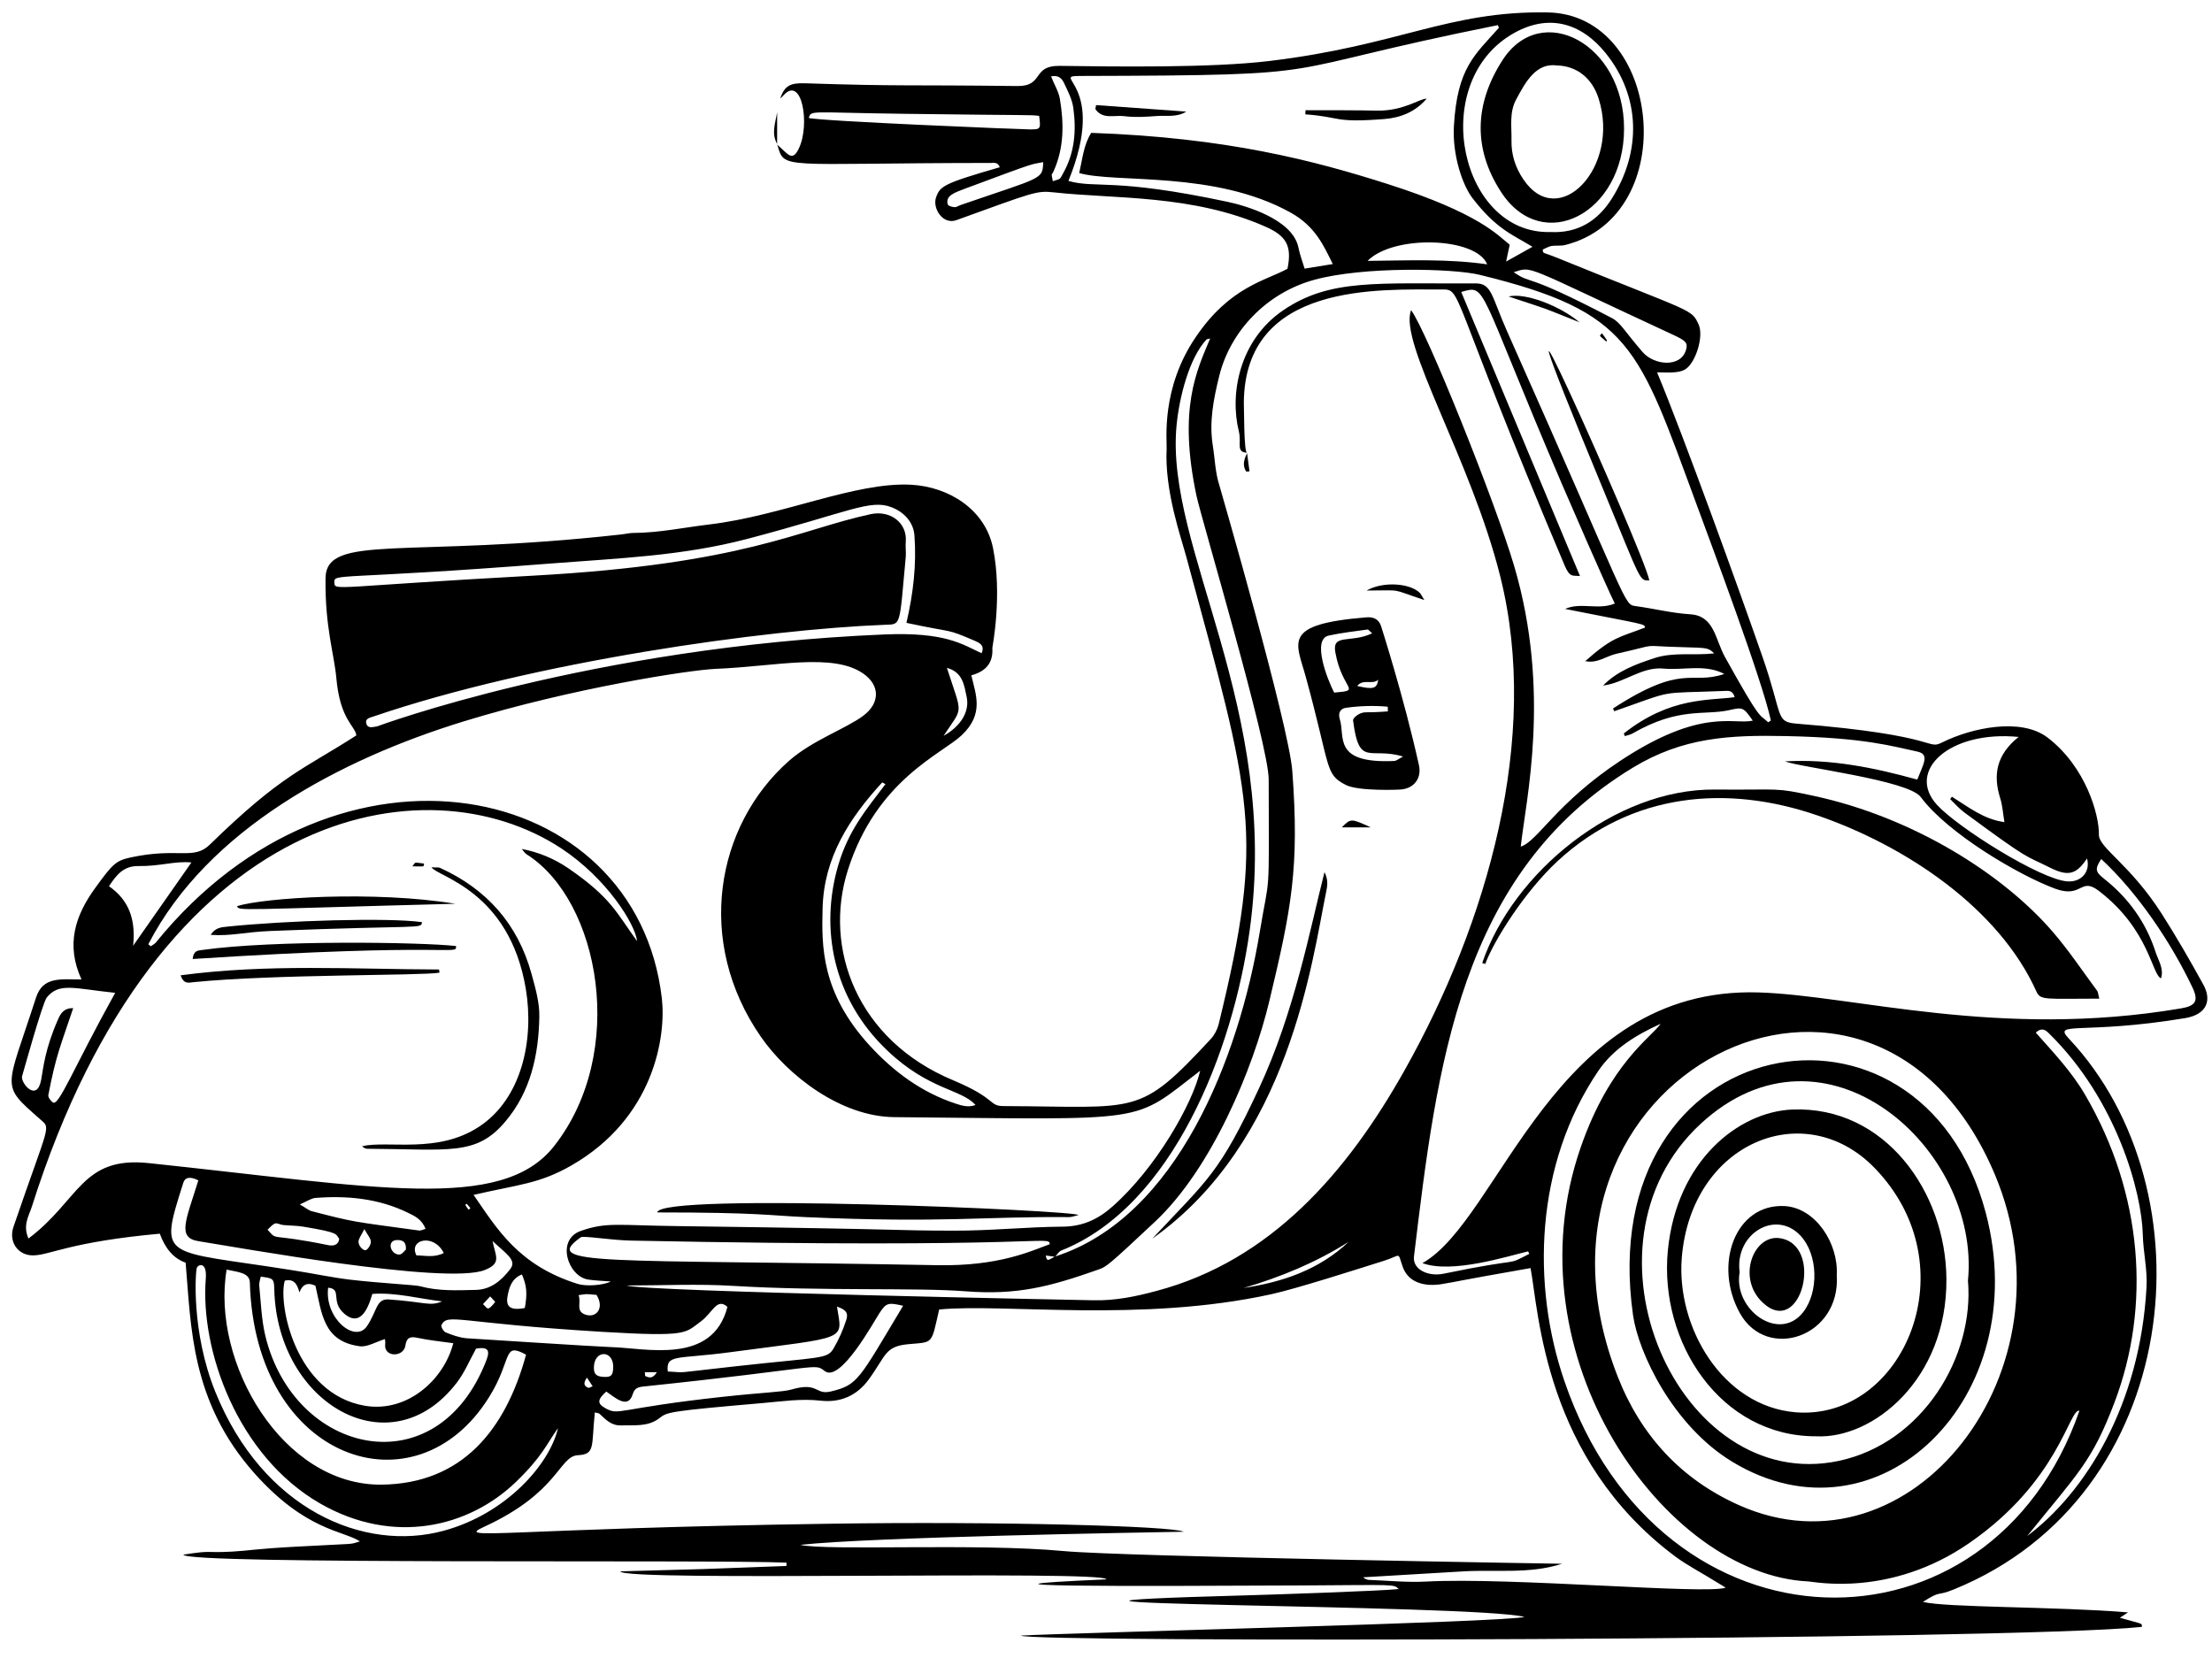 <?xml version="1.0" encoding="UTF-8"?>
<!DOCTYPE svg PUBLIC '-//W3C//DTD SVG 1.0//EN'
          'http://www.w3.org/TR/2001/REC-SVG-20010904/DTD/svg10.dtd'>
<svg height="1206.2" preserveAspectRatio="xMidYMid meet" version="1.0" viewBox="234.8 469.3 1601.6 1206.2" width="1601.6" xmlns="http://www.w3.org/2000/svg" xmlns:xlink="http://www.w3.org/1999/xlink" zoomAndPan="magnify"
><g id="change1_1"
  ><path d="M797.4,573.9c8.1,7,11,12.9,15.8,2.9c8.3-17.2,2.3-53.3-11.1-38.5c-0.7,0.8-1.4,1.6-2.4,2.2c3.3-9.1,7.1-11.2,17.8-10.9 c69.4,2.3,72.5,1,153.9,2c19.5,0.2,10.3-14.8,30.4-14.6c39.6,0.5,109.4,1.6,151.8-3.5c94.6-11.3,129.9-36.5,201.9-35.2 c82.4,1.5,97.5,147,12.6,168.4c-3.2,0.8-6.7,0.2-9.9,0.7c-2.2,0.4-4.3,1.7-6.4,2.6c0.5,3.4-0.8,1.4,11,6.2 c98.9,40.2,96.5,36.5,101.9,48.1c3.9,8.5-2.2,28-9.8,32.5c-5.1,3-13.3,2.1-20.3,2.1c19.4,46.6,59.7,158.2,76.3,205.9 c15.1,43.4,9.1,47.2,24.9,48.5c106,8.5,93.4,19.5,105.6,13.4c20.8-10.3,56.7-18.1,76-3.3c27.8,21.3,37.4,56.2,37.1,70.2 c-0.2,9.6,22.4,21.3,45.4,57.2c10.7,16.8,20.7,34.1,30.3,51.6c6,10.9,2.8,21.4-13.2,24.1c-74.3,12.3-96.6,1.8-84.1,15 c103.5,110,83.2,331-83.5,398.7c-12.9,5.3-8.5,0.2-22.3,9c16.4,4.2,96.1,3.3,148.5,7.6l-5.9,3.9c16.7,4.8,16,3.6,15.9,6.6 c-93.1,9.9-811.6,11.5-811.6,6.3c34.5-2,350.2-9.6,364.6-13.5c-36-9.4-466.7-8.4-198.9-15.7c11.8-0.3,96.1-3.1,107.8-4.5 c-3.7-3.6-1.5-3-69.7-2.6c-126.5,0.6-268.3,1.1-141.9-4.4c0-6.9-351.9,1.9-351.9-5.8c75.2-2.1,43.8-1,120.2-3.9l0.1-2.4 c-52-2.4-436.5,1.6-436.7-5.8c21.7-3.4,14.9-1.1,35.3-2.2c12.6-0.7,15.6-1.9,46.7-3.6c45.9-2.5,37.4-1.3,45.8-3.8 c-12-7.9-39-7.5-76.1-49c-46.7-52.3-46.1-107.2-50.1-152.8c-8.8-3.1-14.8-10.3-18.7-21c-64.8,5.9-79.6,15.5-91.4,15.7 c-11.3,0.3-18.2-9.8-14.6-20.5c26.2-76.6,27.5-70.9,19.1-78.3c-28.8-25.4-24.6-20.2-2.7-87.9c5-15.4,18-13.1,32.9-13.1 c-11.5-25.1-4.6-46.1,9.7-65.9c12.7-17.5,14.9-20.1,26.2-22.5c34.2-7.3,45.2,2.3,57-9.2c52.4-51.2,68.3-54.7,106.1-79.1 c-0.8-7-11.8-11.1-14.5-41.7c-1.5-16.9-8.3-37-7.8-72.1c0.4-32.6,58.4-14.4,214-31.7c3-0.3,5.9-1.1,8.9-1.1 c18.7-0.1,36.9-4,55.4-6.2c52.5-6.3,105.4-30.9,145.8-28.7c27.3,1.5,53.6,18,59.2,45.9c6.9,34.2-0.5,71.8-0.5,72.3 c0.7,10.6-4.5,16.9-15.2,19.8c3.1,13.8,9.5,27.8-7,43.4c-14.4,13.6-61.7,32.3-82.4,97.6c-18,56.6,6.6,123.2,76.2,152.2 c32,13.4,25.5,18.7,36.7,18.7c98,0.4,97.4,7.9,149.9-48.6c2.6-2.8,4.6-6.7,5.6-10.4c34-138.8,24-163.7-23.3-338.5 c-3.8-14.1-15.9-48-14.3-78.7c0.3-6.1-4.2-43.4,21-80.5c24.9-36.8,50.6-40.8,66.5-49.6c3.4-16.6-0.9-23.8-15.8-30.4 c-53.1-23.5-109-20-153.4-24.9c-12.5-1.4-14.6-0.1-70.5,20.1c-9.9,3.6-17.4-8.6-14.8-16.3c2.9-8.3,5-10.1,46.2-22 c-1.5-4-4.4-3.1-6.7-3.1c-154.5,0.1-148.9,5.4-154.5-13.6L797.4,573.9z M998.5,1379.2c88.2-28.1,133.4-143.7,148.5-235.5 c7.1-43,6.7-19.4,6.4-110.1c-0.1-25.6-48.8-188.8-52.3-205.4c-13.4-63.3,0.2-90.5,9.9-113.8c-1.6,0.4-2.4,0.4-2.7,0.8 c-12.4,13.3-19.6,41.5-21.6,62c-8.6,89.2,75.4,204.1,52.9,366c-12,86.7-55.7,199.5-136.4,231.6c-1.8,0.7-3,3-4.5,4.5l-6.7-0.9 C992.8,1383.2,993.8,1381.7,998.5,1379.2z M1137.8,797.1c-8.4-0.4-3.9-6.7-6-15.4c-6.8-27.4,0.4-66.2,32.2-87.8 c33.9-23,67.9-19,139.1-19.4c11.9-0.1,11.6,9.2,22.6,34c89.8,201.5,84.4,198.4,93.6,199.7c13.2,1.8,26.2,5.1,39.4,5.9 c17.4,1.1,17.9,18,25.1,31c26.3,47.3,24.4,40.8,31.3,47.2l1.9-1.3c-6.1-28.8-43-127.1-53.7-156.2 c-42.4-114.8-47.1-139.6-157.1-166.5c-19.3-4.7-84-6.2-119.8,3.6c-35,9.6-60.9,37.6-68.8,69.6c-4.1,16.6-7.4,33.2-4.7,50.2 c1.6,9.8,1.7,19.6,4.9,29.4c0,0.1,50.3,173.4,52.7,206.5c5.2,69.8-0.6,99.6-16.6,166.4c-11.8,49.5-42,121.7-82.8,159.9 c-33.8,31.7-35.3,32.7-40.8,34.6c-35.4,12.5-59,18.7-96.4,15.8c-35.9-2.8-103.4,0-167.9-3.9c-25.8-1.6-51.7-0.3-77.6-0.3 c12,4.4,337.8,10.7,337.9,10.7c15.8,0.4,30.9-2.7,46-6.8c82.4-21.9,137.8-85.4,179.7-160.1c59.7-106.4,98.3-240.2,69.1-357.1 c-21.1-84.6-73.8-169.3-64.6-192.9c11.2,14.7,61.1,139.3,74.6,185.1c27,91.4,8.4,169.9,4.8,203.3c12.1-3.6,25.7-31.5,72.2-62.2 c58.8-38.8,81.8-25.8,95.8-29c-6.8-9.9-7.4-9.8-17.1-7.6c-17.8,4-36.3-2.5-69.8,16.8c-1.7,1-3.8,1.4-5.7,2l-0.8-1.9 c33.8-26.7,61.9-23.7,80.3-26.3c-1.5-5.2-4.5-4.6-7.6-4.5c-49.3,2-34.1-1.3-79.6,14.7l-0.9-2c51.4-33.3,55.9-16.7,80.6-25 c-14-7.4-29.5-2.5-44.1-3.9c-15.6-1.5-28.4,10.4-43.7,12.3c10.3-10.5,23.3-15.3,36.9-19.8c14.2-4.7,28.6-1.8,43.6-3.5 c-4.5-4.1-4.5-4-22.9-4.5c-33.7-0.8-13.6-2.9-48,4.8c-7.4,1.7-13.9,7.2-22.5,5.3c20.2-17.9,24.7-17.1,43.3-24.3 c-0.5-2.9,0.4-1.9-57.9-13.5c11.5-5.1,24,1.1,36-3.9c-6.9-14-32.8-73.8-38.5-87c-61.7-144.4-53.9-143.9-72.7-138.6l86,205.7 c-5.2-0.6-7.2,1.4-11-7.4c-85.5-201.9-73.7-200.2-89.4-200.1c-43.8,0.2-142.3-5.7-143,81.9C1135.6,761.8,1135.3,798,1137.8,797.1z M1343,1387.5c-59.3,10.4-49.3,9.1-64.3,11.6c-12.3,2-24.2-0.9-28.3-12.6c-4-11.4-0.5-8.3-14.1-4.1c-21.3,6.7-62.8,20-80.9,24 c-94.5,20.8-194.1,6.5-240.6,11.1c-5.9,25.8-4,23.4-22.3,25.1c-17.2,1.6-16,8.2-28.8,25.7c-8.6,11.7-20.5,16.8-34.8,15.2 c-14-1.6-27.7,0.5-41.5,1.7c-69.6,6-69.5,6.6-75.2,11c-8.3,6.4-18.2,4.9-27.9,5.2c-6.9,0.2-10.9-4.2-15.3-8.3 c-0.6-0.6-1.8-0.6-3.5-1.1c-2.6,24.7,0.5,30.3-12.3,31c-13.7,0.7-13.7,26.9-67.8,51.8c-22.3,10.2,14.4,1.3,250.8-2.2 c119.8-1.8,247.8,1.6,255.6,5.8c-31.4,0.6-224.6,3.8-277.6,9.5c19.5,4.5,127.7-1.4,190.7,4.5c44,4.1,360.8,9.2,360.9,9.2 c-23.6,7.6-47.6,4.1-71.4,5.5l-72.6,4.3c1.4,1.3,2.9,1.8,4.4,1.9c13.7,0.5,27.4,1.9,40.9,1.2c61.5-3.3,203.2,9.5,217.2,4.4 c-21.5-13.3-27.4-15.8-36.7-22.7C1352.9,1525.4,1349,1419.5,1343,1387.5z M342.2,1153l1.7,1.5c1.3-0.9,2.8-1.6,3.8-2.8 c132-162.8,347.9-118.5,366.3,40.4c3.2,27.8-5.7,86.8-65.5,121.1c-23.2,13.3-38,13.7-70.8,21.3c17,24.6,32.4,51,75.5,64.5 c5.9,1.8,18.1,1.1,23.9-1.8c-5.9-0.5-11.3-0.6-16.5-1.4c-14.6-2.3-23.4-28.8-5.3-35.2c18.9-6.6,26.8-4,70.2-3.5 c180.2,2.4,150.6,3.2,199.9,3.3c26.3,0.1,52.6-2.7,78.9-2.9c14.3-0.1,25.5-5.3,35.9-14.5c31.5-27.8,57.9-74.1,63.6-98.4 c-50.2,38.6-33.8,35.3-221.6,33.6c-38.7-0.4-77.1-30.2-96.5-58.2c-47.7-68.8-32.8-152.9,20.5-199.9c17-14.9,40.8-23,53.6-32.5 c12.2-9.1,12.4-22,0-30.6c-22-15.3-63.8-5.1-106.7-3.4c-19,0.8-103.8,13.9-182.4,38C481.1,1019.1,385.2,1069.8,342.2,1153z M1264.7,1383.9c56.4-31.5,94.8-200.5,243.4-196c68.6,2.1,174.1,33.9,305.6,11.6c10.9-1.8,13.2-5.4,8.5-15.3 c-15.5-32.6-39.5-68.3-66-92.9c-4.7,7.3-4.4,9.2,2.2,14.4c17.7,14,30.3,31.7,37.2,53.1c1.9,5.9,6.1,11.8,3.9,18.9 c-6.7-2.6-8.4-35.2-45-63.3c-13.6-10.5-11.9,5.8-31.9-1.7c-26.3-9.8-77.5-39.9-97.1-66.3c-9-12.2-87.5-21.5-98.3-25.8 c32.9-1.9,64.4,4.5,95.8,13.2c4.6-11.7,9.1-18.3,0-20.3c-18.1-3.8-37.5-10-94.6-11.2c-41.6-0.9-75.2,0.9-111.4,22.9 c-125.6,76.2-141.8,216.5-158.4,353.8c-1.2,9.7,10.5,14.8,21.3,12.6c61.5-12.7,43.5-4.9,62.2-14.4l-0.9-1.8 C1326.3,1378.9,1286.1,1391.8,1264.7,1383.9z M255.4,1366.1c37.1-27.9,38.4-59.8,87.2-54.6c163.4,17.2,255.3,36,293.3-12.2 c53.5-67.8,33.2-178-19.8-211.4c-1.4-0.9-2.4-2.6-3.5-3.9c12.5,2.4,23.7,7.2,33.7,14c31.2,21.4,35.1,32.6,49.8,52.8 c-1.3-12.3-22-45.5-54.9-67.2c-97.4-64.1-291-32.3-383.3,259.3C255.8,1349.6,251.1,1356.3,255.4,1366.1z M1344.4,648 c-14.6-8.9-26.1-12.7-43.5-35.3c-7.1-9.3-14.6-30.9-13.4-52.1c2.4-42.2,15.1-51.5,32.6-71.2l-0.8-1.9 c-172,34.5-106.2,36.3-302.5,36.8c-22.4,0.1,20.5,4.8-8.4,76c20.2,5.7,32.5-2.5,115.5,15.2c11.3,2.4,46.7,12.1,51,32.9 c1,5.1,2.9,10.1,4.5,15.4l20.4-3.3c-6.6-13.4-12.7-27.4-30.6-37.3c-55-30.6-126.5-21-153-28.6c2.4-10.3,3.2-20.5,8.7-29.1 c98.1,3.4,161.4,20.1,214.5,37c66.5,21.2,79.9,37.2,88.5,44l-2.6,12.2L1344.4,648z M1679.2,1319.8c-87.8-208.5-358.1-71.4-273.2,146 c16.7,42.8,46,74.7,88,93.4C1618.8,1614.8,1739,1461.8,1679.2,1319.8z M1740.4,1490.8c-7.4-1.9-14.6,50.9-79.9,95.9 c-57.1,39.4-111.9,27.9-116.3,27.7c-103.6-4.7-217.5-162.8-164.9-314.3c21.2-61.1,51-79.5,57.9-89.5c-17.8,8.1-34.1,18-45,33.9 c-46.3,68.2-48.4,155.5-24.8,224.5C1437.3,1673.8,1676.4,1675.5,1740.4,1490.8z M891.1,920.3c4.9-21,7.4-42,5.8-63.3 c-0.7-9.5-7.4-16.8-16.3-20.3c-15.6-6.3-30.6,3.3-104.7,22.8c-47.2,12.4-93.3,14-142,17.8c-157.1,12.3-157.3,6.7-157,14 c0.3,6,0.1,2.7,144.4-5.2c152.5-8.4,191.8-33.3,243.9-44.5c14.5-3.1,26.7,6.6,25.4,20.1c-0.3,3.6,0.3,7.4,0,11 c-4.7,50.5-3.1,48.6-15,49c-86.6,3.3-253.5,26.5-370.7,66.5c-2.5,0.8-5.9,1.5-4.9,5c1.2,4,4.8,2.4,7.7,2.1 c0.1,0,154.9-57.7,367.4-66.6c43.9-1.8,55.9,6.8,70.4,13.6c2.6-5.8-1.7-7.6-5.1-9.1C918.8,924,927.5,928.1,891.1,920.3z M398.9,1388.6c-11.4,67,40.4,156.6,112.3,155.7c58.1-0.7,89.6-39.5,104.5-94.1c-17.3-9.4-9.6,3.1-26.7,30.6 c-53,85.5-169.7,46.2-173.3-82.9C415.5,1390.6,406.6,1390.4,398.9,1388.6z M513.5,1438.9c-6.7,2.1-12.8,5.9-18.2,5.2 c-26.4-3.5-27.4-23.5-32.1-43.8c-5.1-2.5-9.2-1.6-11.6,4.8c-1.7-6.4-4.2-10-10.6-8.5c-5,16.9,7.6,82.1,58.1,90.6 c30.6,5.1,57.1-18.8,63.9-45.3c-9.2-1.3-17.6-2.1-25.9-3.9c-5.6-1.2-7.9-0.1-8.8,5.7c-1.3,8.5-15.8,8.6-14.6-1.2 C513.9,1441.1,513.6,1439.8,513.5,1438.9z M994.9,1370.2c-1-6.8,0,3.5-303-2.6c-15.1-0.3-34.7-3.7-36.6-2.4 c-29.4,21,15.3,15.7,257.8,20.2C958.4,1386.3,981.6,1375,994.9,1370.2z M1357.2,637.3c19.8,1.1,34.5-8,44.7-24.3 c21.3-33.8,21-73.4-4.4-105.1c-17.7-22-41.9-29.7-68.8-13.3C1268.7,531.3,1292.6,639,1357.2,637.3z M1696.4,1002.9 c-50-4.9-81.7,24.5-59.1,49.2c15.1,16.5,75,54.1,94.4,55.4c10.4,0.7,16.8-7.3,14.2-16.6c-7.8,11.8-13.8,13.2-27.1,6.5 c-18.7-9.4-13.3-4.1-61.7-39.8c-3.8-2.8-6.9-6.4-10.3-9.7l1.3-1.7c11.8,7.3,22.8,16.3,38,18.4c-1.1-6.6-1.4-12.2-3.1-17.5 C1677.8,1030.4,1680.2,1015.8,1696.4,1002.9z M423.6,1393.7c-0.4,2.1-1.3,4.3-1.1,6.4c1.2,12.2,1.6,24.6,4.4,36.4 c20.9,86.6,124.7,110.2,160.2,17.4c2.8-7.4,0.5-9.4-7.6-8.1c-4.7,8.5-8.3,17.3-13.9,24.6c-48.1,62.9-130.1,15.5-132.2-67.3 C433.2,1395.1,432.8,1394.9,423.6,1393.7z M378.4,1324c-6-3.1-9.7-2.2-10.9,1.8c-18,56.8-15.4,48.2,78.7,63.2 c17.2,2.7,28.8,5.3,42.1,6.9c21.4,2.5,47.1,3.8,50.5,4.7c13.4,3.7,27,3,40.6,2.7c10.9-0.3,18.4-6.8,24.7-14.9 c5.2-6.5-2.3-10.8-12.7-20.5c2.4,11.5,6.6,16.1-5.6,21c-27.8,11.1-180.6-16.7-207.4-20.9C362.7,1365.5,369.6,1352.6,378.4,1324z M673.8,1476.9c-6.5,5.8-6.8,8.7-0.6,12.1c10,5.6,8.1,0.1,85-8.3c29.6-3.2,43.6-3.5,49.4-5.2c20.2-5.9,17.1,4.2,29,1.3 c19.4-4.8,19.7-7.9,52.1-62c-10.7-2.5-12.2-2.2-17,5.1c-4,6-28.3,50.8-39.7,42.2c-8.1-6.1-0.7-2.5-131.7,11.2 c-3.5,0.4-6,1.2-7.3,5.3C689.6,1490.1,680.1,1481.2,673.8,1476.9z M638.8,1503.4c-8.3,11.6-11.1,20.3-30.5,39 c-33.8,32.6-88.4,46.2-141.8,15.5c-59.9-34.5-86.8-111.1-82.7-162.7c1-12.5-5.4-10.5-6.5-7.9c-0.9,2.2-4.3,46,13.4,89.8 c34.5,85.4,107.7,116.3,165.3,100.6C601.8,1565.3,633,1529,638.8,1503.4z M1702.6,1581.5c42-31.4,81.8-94.8,86.4-180.4 c0.7-12.5-2.4-25.1-2.7-37.7c-0.7-30.7-18.9-97.8-67.9-145.8c-2.2-2.2-5-4.8-9.6-0.6c12.7,14.3,25.9,28.2,35.6,44.8 c42.3,72.2,47.7,153.7,21.4,223C1749.5,1527.7,1739.5,1535.8,1702.6,1581.5z M287.8,1199.3c-9.2,27.5-12.4,33.8-18,62.9 c-0.3,1.6,1.6,4.1,3.2,5.3c4.3,3.4,14.5-24,45.2-79.3c-29.9-3.1-40.4-7.7-49.5,3.3c-3.2,3.9-17.9,57.3-18,57.4 c-0.5,5.3,10.9,18.5,13.9,2.3c1.5-8.3,2.8-22.5,12.2-43.7C278.4,1203.8,280.7,1199.1,287.8,1199.3z M761.5,1415.6 c-7.8-7-10.6,4.3-19.6,10.8c-11.2,8.1-8.6,11-70.4,7.3c-106.8-6.4-112.4-13.9-117.1-4.9c-0.5,1,1.5,4.6,3,5.2c4.8,2,9.9,3.8,15,4.3 c0.1,0,98.1,6.3,104.6,6.4C702.1,1445.3,750.6,1458,761.5,1415.6z M875.9,1037.1l-2.3-1.3c-23.8,25.9-42.3,54.4-43.2,91.2 c-0.7,27.2-1.2,60.9,34.3,99.6c17.4,18.9,37.5,33.7,62,41.8c4.3,1.4,9.3,3,14.4,1c-10.2-11.6-33.7-10.7-63.8-39.4 c-40.1-38.1-48.7-89.3-35.6-134.1C849.2,1070.4,861.8,1055.8,875.9,1037.1z M331.2,1154.1l42.2-60.3c-11.9-1.2-22.5,2.8-38.2,2.6 c-10.9-0.2-15.9,6.2-21.5,14.6C328.1,1121,333.2,1135,331.2,1154.1z M1330.8,666.4c14.7,9.9,4.9-1.4,71.1,33.2 c6.4,3.4,9.1,9.5,22.3,24.7c8.4,9.6,27.7,11.4,31.4-1.8c1.4-4.9-0.2-6.5-9-10.6C1335.5,660.4,1345,662.1,1330.8,666.4z M718.3,1462.4c15.6,0.7,0.2,1.6,49.2-3.8c62.1-6.9,66.2-5,70.9-13c3.8-6.5,6.9-13.5,9.2-20.7c1.6-5.2-0.6-7.4-6.8-9.5 c4,25.2,9.1,21.5-78,33.1C724.4,1453.6,717,1449.7,718.3,1462.4z M987.2,553.2c-8.4-0.9,0-0.2-98.5-1.5c-68.4-0.9-66.4-2.8-68.3,3 c7.5,2.3,154.3,8.3,160.3,8.3C988.3,563,988.4,562.7,987.2,553.2z M542.9,1359.1c-2.7-7.1-8.1-9.4-13-11.8 c-21.1-10.2-43.7-12.4-66.7-10.6c-3.2,0.3-6.2,2.5-11.3,4.7c4.3,2.5,6.3,4.3,8.6,4.9c31.3,8.1,28.5,7.3,77.7,14 C539.3,1360.5,540.6,1359.8,542.9,1359.1z M1311.6,660.7c-8-19.8-67.9-21.6-86.6-2.5C1254.5,657.9,1282.9,656.6,1311.6,660.7z M990.1,586.7c-9.8,2.1-0.6-1.7-56.3,19.1c-8.2,3.1-14.5,5.2-12.8,11.5c0.3,1.1,3.2,1.9,4.9,2c1.5,0.1,3.1-1.1,4.6-1.6 C989.3,597.4,989.8,599.6,990.1,586.7z M472.4,1401.7c-2.8,22,19.4,40.4,28,28c7.5-10.9,6.6-20.1,15.8-19.5 c26.3,1.8,29.8,5.2,38.7,1.4c-16.8-1.9-33.3-6.6-50.5-5.4c-3.7,13-9.6,23.2-20,14.6C473.5,1411.7,483,1402.7,472.4,1401.7z M995.8,524.6c2.4,6,5.5,11,6.4,16.3c3,17.8,3.1,35.5-4.6,52.5c-1.4,3.2-1.8,0.5-0.5,7.1c5.8-2,4.7-0.6,7.6-6 c8.3-14.8,9.5-30.9,7.2-47.3c-0.9-6.1-3.9-11.9-6.6-17.6C1003.9,526.6,1001.6,523.4,995.8,524.6z M480.4,1366.2 c-3-3.2,1.3-4.2-26.1-8.7c-4.8-0.8-9.7-0.7-14.6-1.2c-2-0.2-4.2-1.6-5.7-1.1c-2.1,0.8-3.7,2.9-5.5,4.5c7.9,8.6-0.5,2.1,44,11.2 C476.8,1371.8,480.1,1370.3,480.4,1366.2z M1135.3,1401.9c28.3-4.3,54.6-13.2,76-33.4C1187.6,1383.5,1162.1,1394,1135.3,1401.9z M920.4,952.9c11.5,35.5,11.9,27.4-2.4,49.2c12.6-7,19-17.7,16.7-28.3C932.9,965.6,932,956,920.4,952.9z M612.7,1392.1 c-7.4,3-9.1,9.2-10.3,15.1c-1.5,7.3,0.7,11.5,12.4,9.2C616.7,1405.7,616.2,1400.3,612.7,1392.1z M678.8,1459.2 c0.2-12.5-13.8-12.7-14,0.2c-0.1,4.9,1.8,6.7,7.3,6.9C677.3,1466.6,678.7,1465.1,678.8,1459.2z M653.7,1407.1 c2.1,5.2-2.1,11.1,4.2,13.8c8.2,3.5,15-4.1,8.8-14C657.1,1406.1,660.7,1406.2,653.7,1407.1z M556.1,1376.6 c-7.1-14.4-25.7-10-19.8,1.7C542.8,1378.4,549.2,1380.1,556.1,1376.6z M498.6,1359.3c-2.2,4.4-3.9,6.5-4.2,8.7 c-0.4,3.3,3.7,7.6,5.7,6.3c1.7-1.1,3.3-4,3.2-6C503.2,1365.9,501.1,1363.7,498.6,1359.3z M528.7,1374.1c0.3-5.5-2.2-6.7-5.5-6.9 c-9-0.6-5.9,10.7,0.8,10.5C525.8,1377.7,527.6,1375,528.7,1374.1z M589.7,1408l-5.2,5.6c3.5,3.1,3,5.7,8.8-1.5 C593.5,1411.9,591.5,1410.1,589.7,1408z M701.7,1462.9l0.2,2.7c2.7,1.3,5.5,2.3,8.5-2.7H701.7z M659.8,1466.8 c-3.1,4.3-1.9,6.3,1,7.4c0.6,0.2,1.6-0.6,3.1-1.1L659.8,1466.8z M574,1345.2c1.9-1.2,1.9-0.5-1.3-4.3 C571.3,1342,571.4,1341.3,574,1345.2z"
  /></g
  ><g id="change1_2"
  ><path d="M797.6,573.7c-4.5-7.6-1.4-15.3-0.1-23.1C797.5,576.2,797.4,574,797.6,573.7z"
  /></g
  ><g id="change1_3"
  ><path d="M1209.1,1037.6c-15.2-7.9-10.6-11.6-28.8-78c-7-25.6-17.8-38.3,43.9-43.3c5-0.4,9.1,1.3,10.7,6.8 c0,0.1,16.3,50.6,27.3,100.3c2.1,9.6-3.8,17.1-13.7,17.6C1248.3,1041.1,1218.2,1042.4,1209.1,1037.6z M1239.7,984.4l-0.1-3.4 c-10-0.9-20.2-0.6-30.2,0.8c-4,0.5-6,3.6-4.5,8.3c4,12.5-5.6,32.3,39.5,30.2c1.5-0.1,3-1.5,6.3-3.2c-24.1-7.3-31.9,8.3-36.2-26.2 c-0.2-1.6,3.6-4.6,6.1-5.3C1224,984.5,1223.9,985.6,1239.7,984.4z M1228.3,927.9c-2.2-2-2.8-2.8-3.2-2.8c-9.4,1.3-18.9,2.4-28.2,4.4 c-12.4,2.7-1.1,31.6,3.9,41.3c20.6-1.7,5.9-1.5,0.9-28.9C1199,927.7,1212.5,935.3,1228.3,927.9z M1232.7,961.5 c-4.3,3.9-10.9-1-15.2,4.5C1229,968.7,1231.8,968,1232.7,961.5z"
  /></g
  ><g id="change1_4"
  ><path d="M1069.1,1366.2c40.5-43.2,48.6-47.3,77.3-108.9c25.7-55.1,37-115.6,47.4-156.5c3,6,2,10.4,1.1,14.8 C1184.8,1165,1168.3,1296,1069.1,1366.2z"
  /></g
  ><g id="change1_5"
  ><path d="M1429,889.5c-7.3,0.5-5.9,0.6-32.7-64.1C1291.6,572.5,1424.5,867.3,1429,889.5z"
  /></g
  ><g id="change1_6"
  ><path d="M1327.1,684c11.3-2.9,36.3,6.1,51.4,18.7C1347.1,690.2,1360.6,695.1,1327.1,684z"
  /></g
  ><g id="change1_7"
  ><path d="M1266.1,903.8c-25.7-8.6-14.6-6.9-41.8-6.9c11.8-6.8,31.6-5.4,38.6,1.8C1263.8,899.7,1264.3,900.9,1266.1,903.8z"
  /></g
  ><g id="change1_8"
  ><path d="M1206.3,1068.4c6.6-6.6,6.6-6.6,21,0H1206.3z"
  /></g
  ><g id="change1_9"
  ><path d="M1137.7,797.1l1.8,13.5l-2.3,0.2C1132.5,804,1138.9,796.7,1137.7,797.1z"
  /></g
  ><g id="change1_10"
  ><path d="M1394.7,710.6c3.9,5.5,4,5,3.1,6C1392.5,711.8,1392.5,712.9,1394.7,710.6z"
  /></g
  ><g id="change1_11"
  ><path d="M1015.6,1349.1c-2.3,0.5-4.6,1.5-6.8,1.5c-60.6-0.6-90.9,4.4-190.7,0c-26.7-1.2-34.1-3.4-107.4-3.4 C711.7,1332.5,1015.2,1345.8,1015.6,1349.1z"
  /></g
  ><g id="change1_12"
  ><path d="M1754.8,1192.4c-39.5,0-42.6,1.4-45.6-5.3c-27-60-94.2-105.2-158.3-127.3c-65.5-22.6-134.4-16.7-188.1,32.8 c-24.5,22.6-46.9,58.8-52.6,74.7l-2.2-0.7c22.4-65.6,96.1-126.2,168.4-125.6c49,0.4,42.4-1.7,71.3,4.5 c71.9,15.4,137,56.4,173.2,98.3c11.7,13.5,21.7,28.6,32.4,43C1754,1187.8,1753.9,1189.2,1754.8,1192.4z"
  /></g
  ><g id="change1_13"
  ><path d="M547.2,1097.3c2.8,0.2,4.9-0.2,6.4,0.5c33.7,15.4,56.1,40.6,66,76.5c2.8,10.2,5.9,20.8,5.7,31.2c-0.5,27.6-6.2,54.2-24.7,76 c-21.1,25-40.4,19.9-99.7,19.6c-1.3,0-2.5-0.4-3.9-1.9c19.6-4.2,54.5,5.6,84.4-13.9c31.2-20.3,40.3-63.1,34.1-100.1 C603.5,1114.1,551.5,1104.2,547.2,1097.3z"
  /></g
  ><g id="change1_14"
  ><path d="M374.3,1163.7c0.6-6.1,3.7-6.1,6.6-6.5c52.1-7.4,159.1-5.7,184.1-2.9C565.3,1161.5,564.8,1151.4,374.3,1163.7z"
  /></g
  ><g id="change1_15"
  ><path d="M365.6,1175.5c62.9-8.4,125-4.4,187.1-4.2l0.3,2.3c-13.3,2.3-119.7,1-178.4,6.9C371.6,1180.8,367.8,1182.2,365.6,1175.5z"
  /></g
  ><g id="change1_16"
  ><path d="M430.8,1143.4c-18.4,0.7-28.9,3.9-43.5,2.8c3.4-5.2,7.7-5.5,11.7-5.9c42.7-4.5,117-6.7,141.3-3.3 C539.9,1142.2,540.4,1139,430.8,1143.4z"
  /></g
  ><g id="change1_17"
  ><path d="M406.5,1125.4c19.6-6.1,99.2-11.3,158-1.7C406.5,1127.8,407.5,1129.1,406.5,1125.4z"
  /></g
  ><g id="change1_18"
  ><path d="M533.4,1096.6c2.8-3.4,0.4-2.9,8.4-2C541.6,1097.3,542.3,1096.6,533.4,1096.6z"
  /></g
  ><g id="change1_19"
  ><path d="M1180.1,549.1c16.3,0,38.6,0,51.4,0.3c19.5,0.4,30.6-8.5,36.3-8.7c-8,9.5-18.9,13.9-30.7,14.8c-37.4,2.9-30.6-1.5-57.2-3.4 L1180.1,549.1z"
  /></g
  ><g id="change1_20"
  ><path d="M1028.4,545.4l65.3,4.7c-6.7,4.3-14.2,2.7-21.3,3.2c-7.9,0.6-15.9,1.1-23.7,0.1c-7-0.9-15.5,2.6-20.8-5.1L1028.4,545.4z"
  /></g
  ><g id="change1_21"
  ><path d="M1672.6,1347.5c35.5,134.3-78,244.4-183.6,180.2c-42.9-26-67.9-78.8-71.8-106.1C1387.7,1213.6,1625.8,1170.9,1672.6,1347.5z M1659.7,1396.6c9.4-95.3-103.5-196.9-193.6-113.5c-95.4,88.2-16.1,268.7,100.1,244C1627.2,1514.1,1664.4,1451.2,1659.7,1396.6z"
  /></g
  ><g id="change1_22"
  ><path d="M1410.7,562.6c-0.1,61.4-59.1,91.7-89,45.8c-20.6-31.6-19.2-64.1,0.9-95.4C1350.6,469.3,1410.8,500.9,1410.7,562.6z M1362.2,516.7c-15-2.1-22.6,11.4-29.7,24.8c-5,9.3-3.1,19.5-3.3,29.5c-0.2,10.3,2.8,19.6,8.6,28.2c25.5,37.8,70.3-8.6,54.5-58.5 C1387.6,525.8,1376.5,517.1,1362.2,516.7z"
  /></g
  ><g id="change1_23"
  ><path d="M1549.8,1509.3c-69.4,0.2-113.8-68.2-107.4-134.5c6.4-65.3,51.3-100.5,90.1-102.1c67.1-2.7,111.2,59.7,111.6,122.7 C1644.6,1468.3,1590.7,1511.4,1549.8,1509.3z M1591.7,1314.6c-50.5-51.5-132.3-18.1-139.2,65.3c-4.1,50.5,29.5,107.5,82.2,112 C1612.8,1498.4,1661.7,1386,1591.7,1314.6z"
  /></g
  ><g id="change1_24"
  ><path d="M1564.7,1392.5c3,44.8-50.5,62.8-70.1,27.7c-19.5-35-3.5-79.6,32.5-77.6C1549.5,1344,1566,1369.7,1564.7,1392.5z M1494.4,1390.5c-4.9,26.9,28.5,51.3,46,28.9c11.3-14.5,10.9-41.4-1.8-55.2C1520.6,1344.6,1490.6,1362.6,1494.4,1390.5z"
  /></g
  ><g id="change1_25"
  ><path d="M1511.1,1412.5c-19-17.8-6.7-49.1,12-46.7C1556,1370.1,1539.1,1438.7,1511.1,1412.5z"
  /></g
></svg
>
